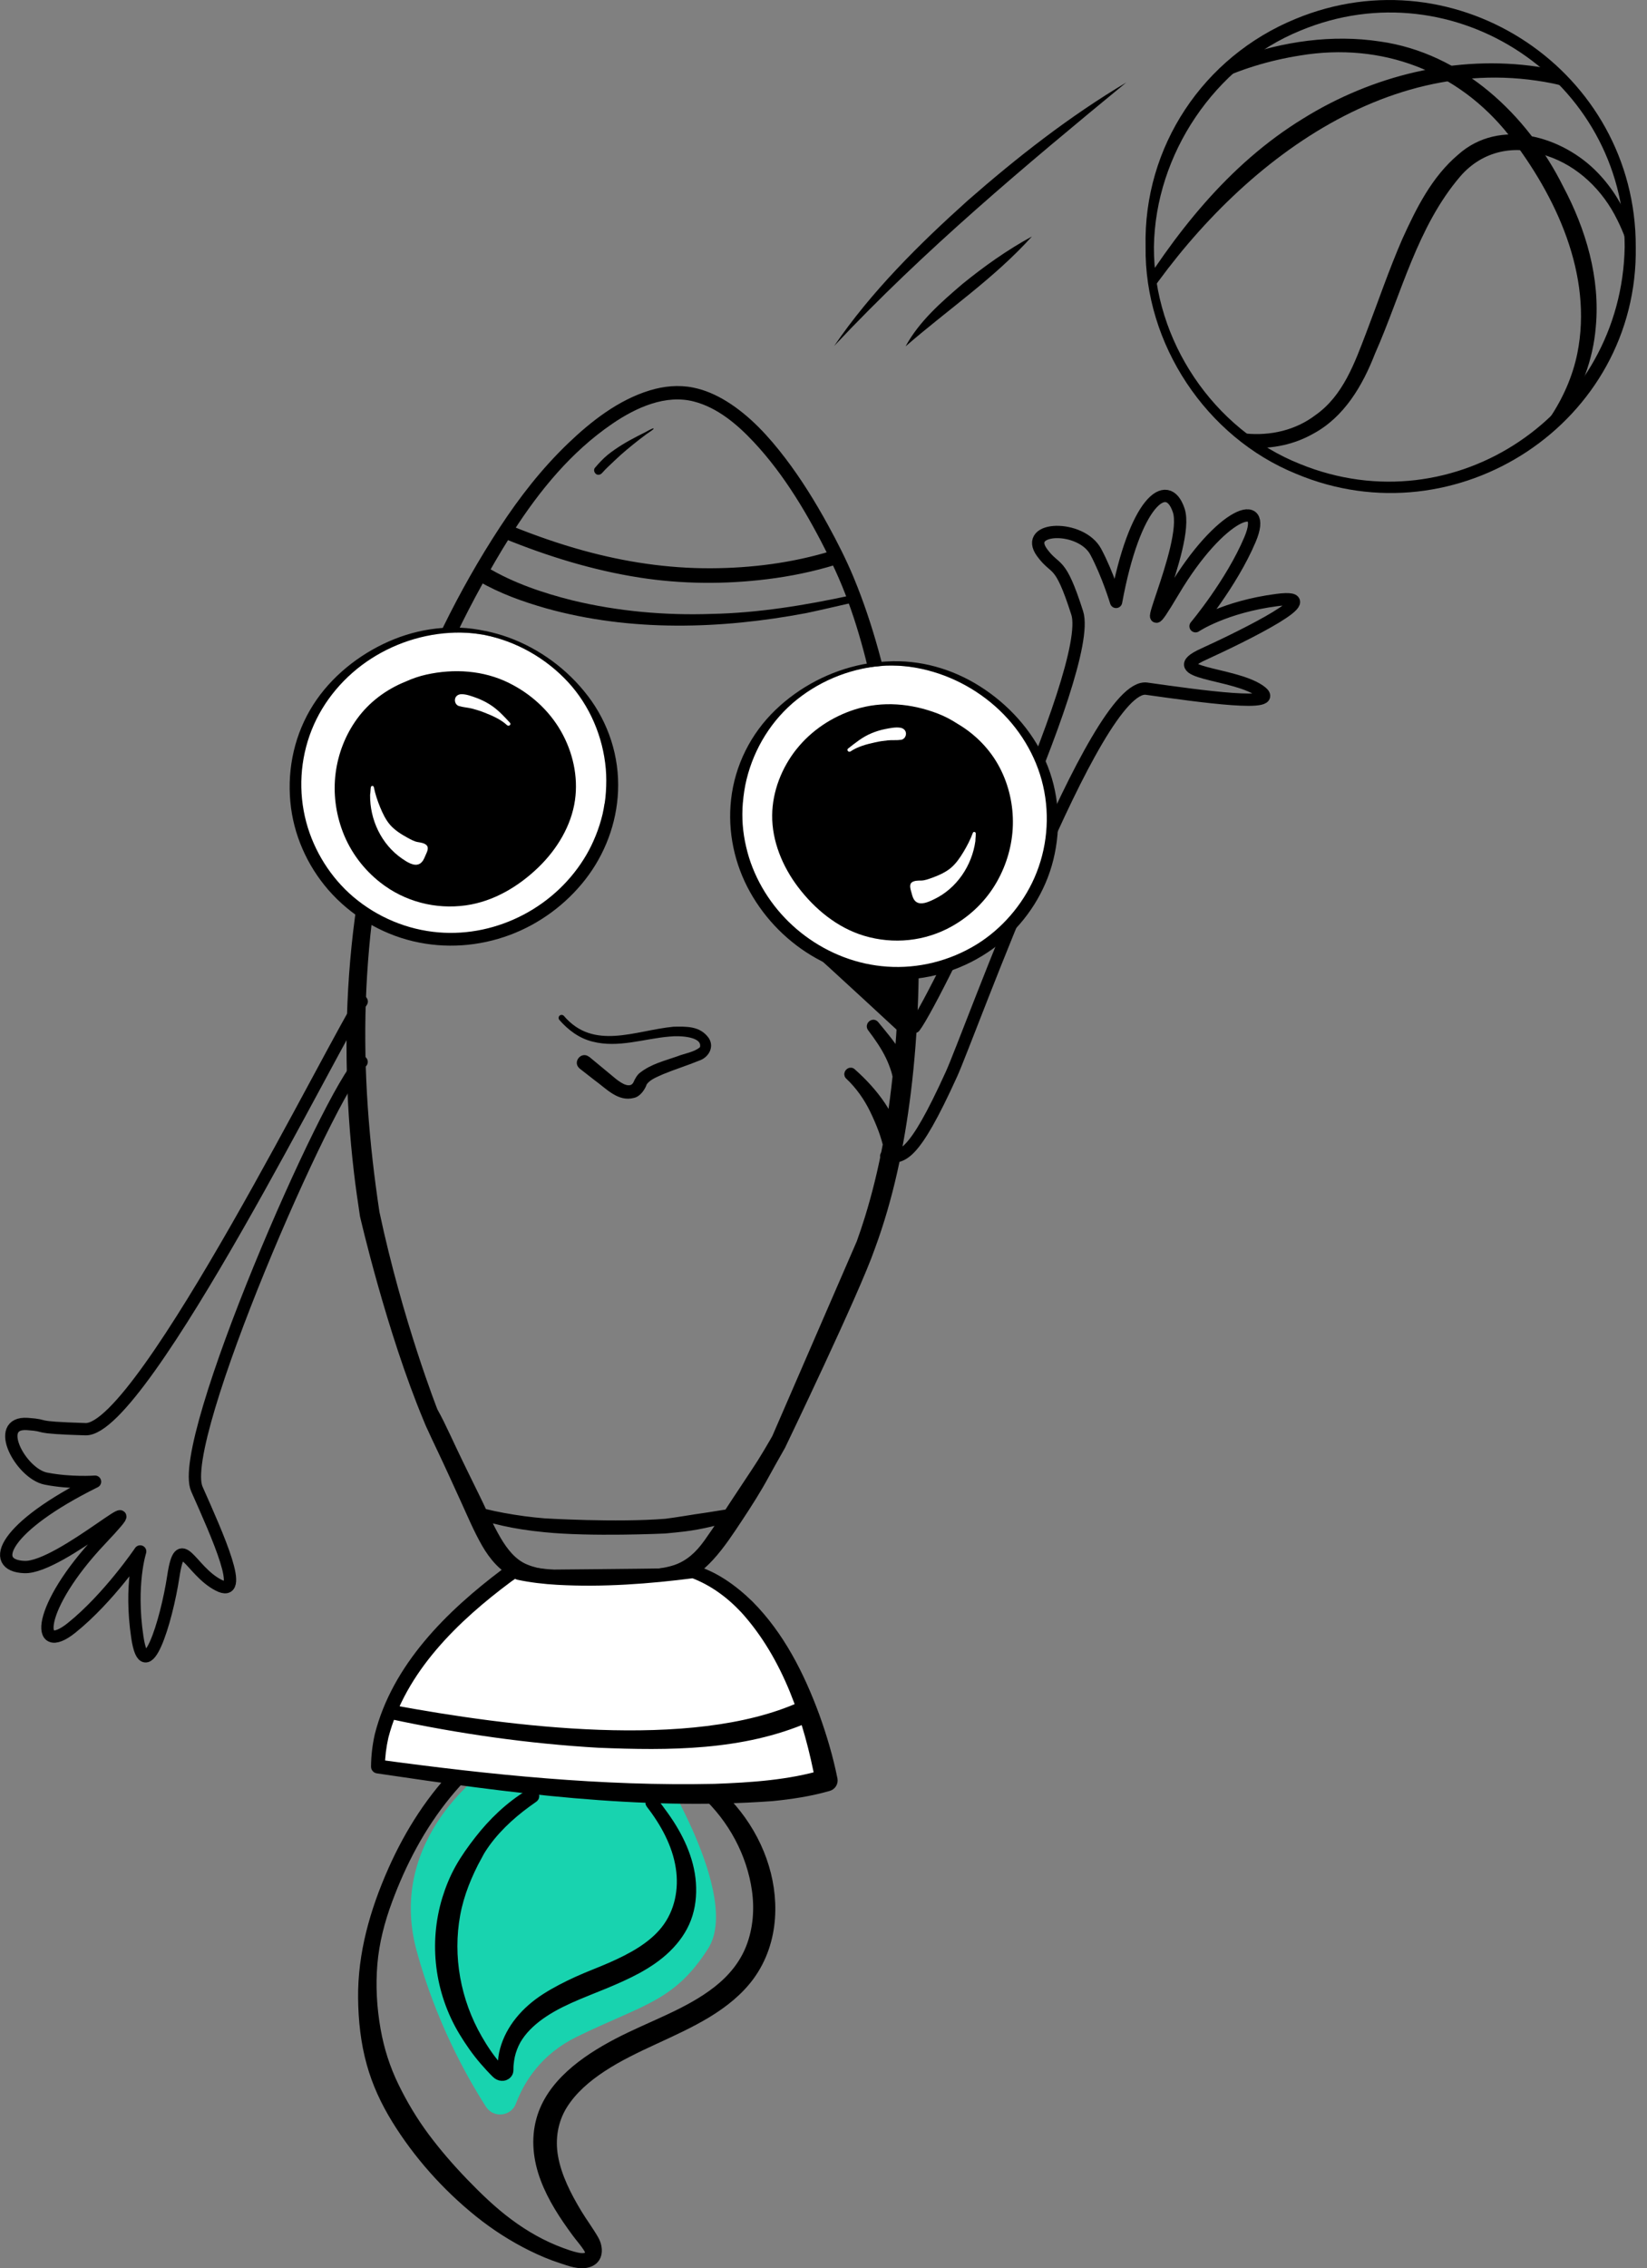 <?xml version="1.0" encoding="UTF-8"?>
<svg id="Ebene_2" data-name="Ebene 2" xmlns="http://www.w3.org/2000/svg" xmlns:xlink="http://www.w3.org/1999/xlink" viewBox="0 0 322.5 443.81">
  <rect x="0" y="0" width="322.5" height="443.81" fill="#808080" stroke="none"/>
  <defs>
    <style>
      .cls-1, .cls-2 {
        fill: none;
      }

      .cls-2 {
        stroke-width: 2.41px;
      }

      .cls-2, .cls-3, .cls-4 {
        stroke: #000;
      }

      .cls-2, .cls-4 {
        stroke-linecap: round;
        stroke-linejoin: round;
      }

      .cls-3 {
        stroke-miterlimit: 10;
        stroke-width: 1.84px;
      }

      .cls-4 {
        stroke-width: 1.6px;
      }

      .cls-5 {
        fill: #fff;
      }

      .cls-6 {
        fill: #18d3af;
      }

      .cls-7 {
        clip-path: url(#clippath);
      }
    </style>
    <clipPath id="clippath">
      <circle class="cls-1" cx="272.18" cy="48.29" r="47.04"/>
    </clipPath>
  </defs>
  <g id="Ebene_1-2" data-name="Ebene 1">
    <path class="cls-2" d="M179.07,200.93c4.35-5.66,35.3-70.24,31.86-81-3.44-10.75-4.12-8.02-6.89-11.82-3.77-5.17,7.68-5.51,10.54-.12,2.35,4.42,3.96,9.78,3.96,9.78,3.58-19.47,10.02-24.72,12.27-17.89,2.25,6.83-10.2,31.19-1.01,15.74,9.19-15.45,18.61-18.71,14.98-10.09s-10.68,17-10.68,17c0,0,5.62-3.79,15.96-5.13,10.35-1.35-6.11,6.82-14.44,10.62-8.33,3.8,5.75,3.56,10.94,7.07,5.22,3.53-12.02,1.07-22.04-.34-10.03-1.41-34.68,67.65-38.2,75.39-7.57,16.66-9.75,16.41-12.79,16.07"/>
    <path class="cls-6" d="M95.73,345.91s-20.25,13.44-14.14,35.82c3.73,13.64,9.58,24.26,13.57,30.48,1.47,2.28,4.91,1.91,5.87-.63,1.62-4.3,4.98-9.68,11.93-13.07,13.09-6.38,19.08-6.9,25.69-17.24,6.6-10.34-10.08-36.46-10.08-36.46,0,0-26.75-4.33-32.83,1.1Z"/>
    <path class="cls-3" d="M139.2,349.76c-.77-.66-2.02.27-1.25.97,5.59,5.11,9.2,12,10.2,19.08.53,3.76.23,7.66-1.15,11.23-1.28,3.31-3.56,6.12-6.46,8.4-5.78,4.55-13.14,6.89-19.7,10.33-6.46,3.39-13.01,8.1-14.91,14.98-1.06,3.82-.61,7.76.79,11.5,1.43,3.82,3.7,7.26,6.17,10.61.59.8,1.25,1.55,1.83,2.36.41.58,1.23,1.67.44,2.25-.62.45-1.62.31-2.34.14-.97-.22-1.91-.55-2.83-.89-3.8-1.39-7.25-3.37-10.41-5.72-3.21-2.38-6.02-5.11-8.75-7.93-2.74-2.84-5.33-5.82-7.66-8.95-2.33-3.13-4.3-6.44-5.98-9.89-1.73-3.55-2.88-7.19-3.56-11-.77-4.31-1.02-8.68-.65-13.03.37-4.27,1.43-8.35,2.93-12.39,2.73-7.36,6.43-14.46,11.53-20.7,1.25-1.53,2.58-3,3.99-4.4.6-.6-.32-1.58-.93-.98-5.92,5.88-10.33,12.85-13.61,20.22-3.53,7.96-5.94,16.31-5.85,24.98.04,4.28.5,8.65,1.67,12.82,1.06,3.82,2.73,7.43,4.85,10.88,4.2,6.82,9.78,13.13,16.24,18.32,3.18,2.55,6.61,4.76,10.33,6.6,1.87.92,3.8,1.74,5.8,2.39,1.6.52,3.6,1.31,5.3.76,2.11-.68,1.97-2.97,1.1-4.48-1.01-1.76-2.25-3.4-3.3-5.14-2.08-3.45-3.98-7.16-4.67-11.06-.62-3.51-.05-7.14,1.86-10.19,1.87-2.98,4.63-5.34,7.67-7.34,6.39-4.2,13.98-6.62,20.54-10.59,3.25-1.97,6.25-4.36,8.41-7.33,2.43-3.34,3.71-7.28,3.99-11.28.54-7.63-2.32-15.4-7.52-21.47-1.24-1.45-2.61-2.8-4.09-4.06Z"/>
    <path class="cls-3" d="M93.47,363.12c1.96-3.62,5.06-6.82,8.41-9.44.84-.65,1.7-1.28,2.58-1.89.58-.4-.15-1.12-.73-.77-3.93,2.36-7.25,5.58-9.96,9.06-1.37,1.76-2.66,3.56-3.74,5.48-1.08,1.92-1.91,3.97-2.55,6.05-2.6,8.56-1.49,18.04,3.29,25.94,1.19,1.96,2.5,3.85,4.03,5.62.75.87,1.53,1.72,2.35,2.53.59.59,1.55.77,2.17.1.33-.35.3-.74.3-1.18,0-.52.07-1.04.14-1.56.15-1.09.48-2.13.94-3.14.92-2,2.55-3.73,4.35-5.13,3.87-3,8.7-4.66,13.29-6.56,4.37-1.81,8.82-3.83,12.14-7.05,1.74-1.69,3.12-3.6,3.95-5.8.84-2.21,1.08-4.58.92-6.92-.33-4.71-2.49-9.2-5.31-13.14-.68-.95-1.38-1.9-2.11-2.82-.28-.35-.83.08-.56.43,2.88,3.71,5.15,7.89,5.86,12.4.68,4.31-.17,8.87-3,12.4-2.6,3.24-6.58,5.37-10.5,7.1-2.19.97-4.46,1.79-6.63,2.78-2.16.99-4.28,2.06-6.26,3.33-3.84,2.46-6.88,5.93-8.03,10.13-.27,1-.43,2-.37,3.04.01.23.25,1.05-.06,1.16-.33.12-.85-.69-1.02-.88-1.49-1.68-2.72-3.54-3.82-5.45-4.29-7.44-5.84-16.15-4.34-24.35.73-4.02,2.32-7.86,4.29-11.49Z"/>
    <path d="M116.71,92.75c.42.29.89.13,1.2-.22.73-.83,1.55-1.57,2.35-2.33.79-.76,1.6-1.49,2.44-2.19.84-.7,1.69-1.39,2.55-2.06.44-.34.89-.68,1.34-1.01.45-.32.95-.61,1.36-.98.07-.07,0-.17-.09-.14-.53.18-1.02.49-1.51.75-.52.27-1.05.53-1.58.8-1.02.53-2.03,1.08-3,1.68-.96.6-1.89,1.23-2.77,1.94-.92.75-1.74,1.65-2.51,2.55-.3.35-.14.95.22,1.2Z"/>
    <path d="M177.58,203.33s-15.77-14.62-19.54-17.92c-3.77-3.31,17.39,7.58,20.31,6.18l-.77,11.74Z"/>
    <path d="M115.39,206.79c.97.8,3.4,2.81,4.33,3.58.99.85,2.64,2.26,3.72,1.93.24-.07.38-.17.6-.54.19-.49.73-1.5,1.32-1.9,2.16-1.68,4.77-2.3,7.25-3.17,1.4-.57,3.38-.83,4.45-1.8.51-2.05-3.9-2.3-5.98-2.07-4.92.4-10.01,2.29-15.07.98-2.6-.63-4.81-2.31-6.49-4.25-.21-.25-.18-.62.06-.83.24-.21.61-.18.83.05,5.84,6.85,13.97,2.84,21.46,2.12,2.5-.03,5.18-.21,6.92,2.23,1.16,1.81-.1,3.83-1.9,4.41-2.32.95-4.72,1.69-7,2.63-1.27.58-2.55,1.04-3.25,1.99-.32.96-1.24,2.39-2.48,2.66-3.13.85-5.45-1.81-7.69-3.42,0,0-2.95-2.3-2.95-2.3-1.53-1.24.3-3.52,1.84-2.3h0Z"/>
    <path d="M95.44,111.03c5.06,3.04,10.96,5.02,16.69,6.45,8.81,2.13,18.12,2.96,27.19,2.64,9.15-.18,18.34-1.69,27.27-3.62,0,0,.35,1.42.35,1.42-3.02.68-6.03,1.4-9.07,2.04-16.76,3.16-34.37,3.69-50.93-.93-4.61-1.32-8.98-2.87-13.25-5.32,0,0,1.75-2.68,1.75-2.68h0Z"/>
    <g>
      <g class="cls-7">
        <g>
          <g>
            <path d="M292.66,94.73c4.27-2.8,14.18-10.45,17.84-23.27,3.33-11.64.83-24.62-7.43-38.57-5.68-9.6-12.75-16.54-21-20.63-6.61-3.28-13.99-4.73-21.92-4.33-13.46.68-23.7,6.41-24.13,6.65-.36.2-.48.66-.28,1.01.2.36.66.48,1.01.28.1-.06,10.41-5.81,23.52-6.46,7.66-.38,14.78,1.03,21.16,4.19,7.98,3.96,14.83,10.7,20.35,20.04,8.04,13.58,10.49,26.17,7.28,37.4-4.53,15.84-18.96,23.5-19.1,23.57-.37.19-.51.64-.32,1,.19.36.64.51,1,.32.03-.02.79-.42,2-1.21Z"/>
            <path d="M292.61,94.64c16.97-11.24,22.74-29.91,15.61-48.85-6.27-17.05-19.08-34.08-38.1-36.98-11.51-1.88-23.58.76-33.8,6.22-.28.15-.02.5.16.36,5.58-3,11.64-5.07,17.9-6.15,20.51-3.79,38.04,5.95,48.24,23.67,6.4,10.8,10.83,23.96,7.56,36.52-2.33,9.26-8.52,17.19-16.18,22.73-1.28.92-2.57,1.8-3.96,2.56-.31.14-.44.54-.29.84.14.3.55.44.85.28l2.01-1.2h0ZM292.72,94.81l-2.01,1.23c-.4.22-.96.04-1.16-.38-.22-.41-.03-.97.38-1.16,1.35-.76,2.65-1.64,3.89-2.58,7.38-5.58,13.19-13.7,15.04-22.79,3.08-15.33-4.15-30.76-13.39-42.67-9.99-12.62-24.97-18.23-40.83-15.61-6.09.96-12.11,2.76-17.64,5.54-.62.34-1.45.06-1.75-.56-.34-.6-.03-1.45.55-1.72,2.11-1.11,4.3-2.02,6.53-2.82,8.89-3.18,18.51-4.6,27.9-3.17,16.01,2.26,28.83,14.28,35.86,28.38,4.46,8.38,7.28,17.94,6.38,27.5-1.05,12.8-9.24,23.92-19.74,30.83h0Z"/>
          </g>
          <g>
            <path d="M221.48,62.74c.12-.06.22-.16.3-.28,8.63-14.18,18.54-25.4,29.43-33.35,8.7-6.35,18.04-10.64,27.78-12.75,16.55-3.6,28.6.38,28.72.42.42.14.86-.08.99-.51.13-.42-.1-.88-.52-1.02-.51-.17-12.59-4.16-29.56-.47-9.95,2.16-19.49,6.54-28.36,13.02-11.06,8.07-21.1,19.44-29.84,33.8-.23.37-.11.87.26,1.11.25.16.55.16.79.04Z"/>
            <path d="M221.43,62.65c.31-.17.69-1.01.93-1.33,0,0,.89-1.44.89-1.44,1.79-2.79,3.72-5.77,5.62-8.45,15.87-23.52,39.69-38.48,68.67-36.77,3.47.28,6.94.69,10.31,1.63.19.06.36-.06.36-.25,0-.1-.06-.2-.14-.24-4.47-1.3-9.21-1.69-13.87-1.74-29.72-.34-55.19,20.05-71.16,43.68-.8,1.15-1.53,2.36-2.28,3.55-.15.25-.34.46-.34.7-.05.51.56.93,1.01.67h0ZM221.52,62.83c-.77.44-1.71-.56-1.19-1.31.11-.18.54-.88.66-1.08,8.79-14.49,19.5-28.27,34.17-37.24,13.53-8.42,30.02-12.5,45.88-10.15,2.56.44,5.2.86,7.62,1.84,1.11.72.55,2.58-.82,2.43-1.24-.33-2.46-.72-3.73-.98-34.5-6.99-65.18,18.86-82.59,46.49h0Z"/>
          </g>
          <g>
            <path d="M322.07,60.85c.2-.13.33-.36.34-.61,0-.27.05-6.72-2.46-13.98-3.36-9.69-9.73-16.09-18.43-18.51-7.69-2.14-14.09.37-19.57,7.66-4.74,6.3-8.24,15.38-11.63,24.16-1.78,4.62-3.47,8.98-5.31,12.97-3.68,7.93-10.44,12.58-18.55,12.73-8.72.17-17.18-4.79-21.06-12.35-.19-.37-.64-.51-1-.32-.36.19-.51.64-.32,1,4.12,8.05,13.13,13.34,22.41,13.16,8.7-.17,15.95-5.13,19.87-13.6,1.87-4.03,3.64-8.62,5.35-13.06,6.7-17.36,13.63-35.31,29.41-30.92,8.32,2.31,14.18,8.22,17.42,17.56,2.43,7.02,2.38,13.41,2.38,13.47,0,.41.32.75.73.75.15,0,.3-.04.42-.12Z"/>
            <path d="M322.01,60.77c.15-.1.25-.26.28-.43.02-1.4-.11-2.84-.27-4.23-.93-7.96-3.9-16.05-9.79-21.66-6.65-6.37-18.12-9.55-25.55-2.79-4.8,4.18-7.87,10.05-10.52,15.81-4.14,8.82-7.11,18.23-11.62,26.93-5.82,10.98-19.38,14.22-30.03,8.27-4.03-2.13-7.45-5.45-9.6-9.48-.09-.19-.41-.06-.34.14,0,0,.01.03.01.03l.07.12c2.08,3.84,5.31,6.99,9.08,9.16,9.68,5.72,22.89,3.86,29.29-5.71,1.84-2.61,3.04-5.57,4.26-8.51,2.45-5.99,4.64-12.13,7.19-18.18,2.65-6.04,5.42-12.2,10.07-17.06,10.6-11.5,27.38-2.86,32.64,9.58,2.45,5.41,3.67,11.33,3.84,17.25-.12.59.46,1.11.99.77h0ZM322.12,60.94c-.39.27-.98.13-1.21-.29-.18-.36-.1-.87-.13-1.25-.28-5.65-1.56-11.34-4.11-16.4-2.82-5.76-7.7-10.54-13.84-12.53-6.1-2.33-12.56-.98-16.89,4.04-8.46,9.88-11.51,22.98-16.71,34.71-2.42,6.23-6.02,12.39-12.1,15.65-7.46,4.23-16.98,3.41-24.2-.93-3.98-2.43-7.33-5.91-9.41-10.1-.67-1.52,1.48-2.64,2.31-1.2,1.27,2.49,2.99,4.74,5.11,6.57,7.11,6.37,18.81,7.96,26.64,2.01,5.43-3.81,7.68-10.22,9.97-16.19,2.32-6.07,4.42-12.25,7.04-18.27,2.73-6,5.76-12.13,10.92-16.49,8.13-7.28,20.46-3.63,27.34,3.53,5.78,5.96,8.45,14.2,9.39,22.28.14,1.43.28,2.85.24,4.3-.04.23-.18.44-.37.56h0Z"/>
          </g>
        </g>
      </g>
      <path d="M225.95,48.29c-.11,18.27,11.64,35.76,28.62,42.5,30.34,12.36,63.01-10,63.56-42.5-.05-32.59-33.38-54.82-63.48-42.31-16.78,6.82-28.44,24.23-28.7,42.31h0ZM224.32,48.29c-.46-19.56,11.29-37.2,29.38-44.6,31.67-13.1,66.67,10.34,66.6,44.6.54,34.37-35.08,57.65-66.52,44.41-17.61-7.15-29.72-25.42-29.46-44.41h0Z"/>
    </g>
    <path class="cls-2" d="M70.81,207.77c-6.29,5.71-36.37,74.32-32.26,83.58,4.11,9.25,9.71,21.69,4.17,18.77-5.54-2.91-7.4-10.8-8.77-1.75-1.37,9.05-5.52,22.26-7.06,11.95s.56-16.76.56-16.76c0,0-6.13,9.08-13.42,14.94-7.29,5.85-6.74-4.1,5.6-17.17,12.34-13.07-7.67,5.57-14.86,5.28-7.19-.29-3.91-7.92,13.84-16.7,0,0-4.71.36-9.62-.6s-10.36-11.14-3.64-10.69c4.7.32.1.67,11.38,1.02,11.28.35,49.85-77.94,54.1-83.68"/>
    <path d="M220.57,16.11c-19.86,16.33-39.6,32.81-57.23,51.58,7.3-10.68,16.59-19.87,26.18-28.48,9.72-8.5,19.94-16.49,31.05-23.09h0Z"/>
    <path d="M202.06,46.27c-7.37,8.18-16.47,14.31-24.74,21.5,2.66-4.89,6.96-8.64,11.13-12.2,4.28-3.48,8.75-6.65,13.61-9.3h0Z"/>
    <path class="cls-4" d="M178.89,177.13c-.25-6.11-.7-12.21-1.41-18.29-.68-5.76-1.78-11.45-2.91-17.14-1.91-9.63-4.35-19.22-8.12-28.32-1.46-3.53-3.2-6.94-5.03-10.28-2.47-4.5-5.18-8.89-8.29-12.97-3.16-4.14-6.8-8.16-11.27-10.92-1.94-1.2-4.04-2.14-6.28-2.59-2.7-.55-5.49-.27-8.11.53-6.01,1.83-11.21,5.9-15.69,10.19-5.08,4.87-9.4,10.41-13.25,16.29-8.09,12.35-14.68,25.9-19.58,39.82-4.74,13.47-7.87,27.55-9.32,41.76-1.49,14.66-1.23,29.57.48,44.2.33,2.81.74,5.61,1.16,8.41,0,0,5.15,22.45,12.44,39.87.15.36.29.73.45,1.08.73,1.62,1.5,3.22,2.26,4.83,1.54,3.24,3.02,6.51,4.51,9.77,1.32,2.89,2.56,5.86,4.14,8.62,1.45,2.54,3.43,4.9,6.15,6.11,1.32.59,2.69.96,4.09,1.24.44.17,1,.31,1.75.34,2.52.1,21.9.05,21.9.05.88-.12,1.76-.26,2.63-.49,1.47-.38,2.92-.92,4.2-1.75,1.23-.8,2.26-1.78,3.25-2.85,2.13-2.32,3.89-5.03,5.63-7.65,1.83-2.77,3.63-5.58,5.21-8.51.89-1.64,1.82-3.26,2.74-4.89.13-.23.26-.46.39-.69,0,0,14.49-30.08,17.51-38.77,3.63-9.8,5.76-20.11,7.04-30.47,1.49-12.11,1.83-24.35,1.34-36.53ZM119.39,82.29c4.78-3.27,10.8-6.03,16.69-4.5,4.76,1.23,8.75,4.58,12.04,8.09,6.2,6.6,10.87,14.61,14.9,22.69-7.71,2.36-15.82,3.39-23.87,3.42-8.52.03-16.93-1.24-25.14-3.5-4.84-1.33-9.58-2.99-14.22-4.87,5.28-8.2,11.5-15.79,19.6-21.33ZM138.5,301.99c-1.61,2.25-3.58,4.1-6.25,5-.99.33-2.02.53-3.05.7-2.1.05-22.21.23-22.21.23-1.41-.22-2.82-.53-4.14-1.09-2.48-1.04-4.18-3.26-5.51-5.51-.85-1.45-1.6-2.96-2.32-4.48,2.41.69,4.87,1.24,7.34,1.62,1.41.22,2.83.39,4.25.53,9.05.94,23.57.26,23.57.26,1.26-.12,2.52-.24,3.78-.39,1.69-.21,3.37-.52,5.03-.91.85-.2,1.69-.4,2.53-.63.07-.02.15-.05.22-.07-1.05,1.6-2.12,3.18-3.23,4.74ZM176.66,195.35c-.84-1.32-1.86-2.56-2.9-3.72-.31-.34-.84.11-.55.47,1.08,1.3,1.78,2.75,2.31,4.35.24.74.45,1.5.62,2.25.09.38.16.91.3,1.39-.1,1.73-.22,3.45-.36,5.18-.04.48-.08.95-.12,1.43-.13-.23-.26-.45-.4-.67-1.22-1.98-2.75-3.74-4.22-5.54-.38-.47-1.08.13-.71.61,1.34,1.77,2.61,3.58,3.58,5.59.44.92.81,1.87,1.11,2.85.1.33.18.7.26,1.06-.32,2.98-.7,5.96-1.17,8.93-.51-1.13-1.11-2.22-1.8-3.25-1.63-2.42-3.62-4.56-5.8-6.49-.37-.33-.94.31-.58.65,2.04,1.92,3.67,4.22,4.89,6.74.61,1.26,1.17,2.55,1.66,3.86.22.59.42,1.2.6,1.81.09.32.18.69.29,1.05-.92,4.93-2.1,9.81-3.59,14.6-.49,1.56-1.01,3.12-1.57,4.67l-16.56,38.15c-.14.25-.28.51-.43.76-.81,1.39-1.63,2.79-2.49,4.15-1.74,2.72-3.57,5.38-5.33,8.08-.39.6-.79,1.2-1.18,1.81-.4.05-.8.1-1.2.17-.86.14-1.71.28-2.57.41-1.66.24-3.31.49-4.96.76-1.14.19-2.29.35-3.43.5-9.71.78-23.78-.08-23.78-.08-1.31-.11-2.63-.25-3.93-.42-2.71-.37-5.4-.84-8.06-1.5-.45-.96-.9-1.93-1.37-2.88-1.52-3.11-3.06-6.2-4.54-9.33-.84-1.78-1.67-3.57-2.54-5.34-.38-.78-.8-1.54-1.22-2.31,0,0-6.86-17.39-11.41-38.83-2.06-13.63-3.15-27.46-2.68-41.24.48-14.11,2.48-28.15,6.27-41.75,3.89-13.97,9.51-27.43,16.51-40.13,1.75-3.18,3.58-6.36,5.54-9.46,8.41,3.42,17.16,6.11,26.15,7.52,8.19,1.28,16.61,1.34,24.83.32,4.54-.56,9.04-1.48,13.41-2.84,3.95,8.09,6.4,16.88,8.3,25.66,2.4,11.1,3.54,22.5,4.34,33.82.62,8.73.8,17.5.48,26.24Z"/>
    <g>
      <ellipse class="cls-5" cx="174.76" cy="160.3" rx="30.06" ry="30.68" transform="translate(1.64 322.37) rotate(-85.64)"/>
      <path d="M143.15,156.46c-.7,6.25.66,12.62,3.73,18.1,3.01,5.38,7.53,9.92,12.92,12.93,5.65,3.16,12.08,4.62,18.54,4.1,6.55-.53,12.91-3.16,17.93-7.41,4.87-4.12,8.44-9.72,9.98-15.93,1.61-6.49,1.14-13.33-1.57-19.46-2.62-5.93-7.29-11.01-12.75-14.47-5.45-3.46-11.81-5.28-18.27-4.89,0,0,0,0,0,0-.02,0-.04,0-.06,0-.01,0-.03,0-.04,0,0,0,0,0,0,0-1.56.08-3.1.26-4.63.56-6.38,1.27-12.39,4.41-17.08,8.91-4.85,4.66-7.95,10.84-8.7,17.54ZM145.47,157c.13-1.51.35-3.01.71-4.48,1.49-6.11,4.95-11.72,9.88-15.65,4.99-3.98,11.16-6.32,17.54-6.65,1.53-.04,3.06.04,4.58.25,6.17.86,12,3.59,16.67,7.71,4.61,4.06,8.03,9.57,9.4,15.58,1.38,6.02.77,12.37-1.7,17.99-2.34,5.31-6.39,10-11.32,13.04-5.28,3.24-11.44,4.77-17.55,4.34-5.8-.4-11.32-2.52-16.01-6-4.58-3.4-8.2-8.03-10.32-13.4-.52-1.31-.9-2.55-1.24-4-.34-1.44-.57-2.9-.68-4.37-.05-.63-.07-1.36-.07-2.1,0-.75.04-1.5.1-2.24Z"/>
      <path d="M155.96,146.58c-2.89,3.64-4.71,8.24-4.76,12.91-.06,5.08,2.04,10.09,5.08,14.09,3.26,4.29,7.67,7.94,12.9,9.51,5.76,1.73,11.98,1.1,17.23-1.86,3.62-2.04,6.7-5.01,8.79-8.7,1.93-3.4,3.03-7.23,3.13-11.14.09-3.84-.76-7.69-2.53-11.11-1.88-3.64-4.81-6.61-8.33-8.68-1.2-.78-2.45-1.44-3.79-1.96-5.19-2.01-10.91-2.53-16.27-.83-4.46,1.42-8.53,4.1-11.45,7.78Z"/>
      <path class="cls-5" d="M170.66,143.46c.87-.35,1.74-.63,2.66-.81.93-.18,2.05-.42,2.99-.26.58.1,1.06.49,1.09,1.12.02.56-.35,1.15-.95,1.24-.86.13-1.74.02-2.61.11-.83.08-1.68.21-2.49.39-1.64.36-3.39.82-4.8,1.77-.38.26-.86-.26-.48-.56,1.45-1.14,2.86-2.29,4.6-3Z"/>
      <path class="cls-5" d="M178.57,172.62c-.66.5-.22,1.51-.06,2.16.14.58.33,1.22.81,1.62.99.81,2.59.03,3.59-.45,4.43-2.13,7.41-6.57,8.08-11.39,0-.49.08-.97.08-1.47,0-.33-.46-.45-.58-.12-.47,1.28-1.1,2.5-1.8,3.67-.68,1.13-1.46,2.29-2.47,3.15-1.04.88-2.41,1.49-3.68,1.95-.67.24-1.47.55-2.18.55-.54,0-1.34,0-1.79.34Z"/>
    </g>
    <g>
      <ellipse class="cls-5" cx="89.16" cy="153.77" rx="30.06" ry="30.68" transform="translate(-70.95 230.99) rotate(-85.64)"/>
      <path d="M115.06,136.11c-3.95-5.16-9.42-9.18-15.53-11.4-1.47-.53-2.96-.94-4.49-1.26,0,0,0,0,0,0-.01,0-.03,0-.04,0-.02,0-.04,0-.06-.01,0,0,0,0,0,0-6.33-1.37-12.89-.54-18.8,2.06-5.91,2.6-11.3,6.91-14.79,12.37-3.61,5.65-5.11,12.34-4.5,19,.58,6.36,3.26,12.44,7.45,17.26,4.32,4.95,10.2,8.53,16.6,10.04,6.31,1.49,12.88,1.02,18.95-1.24,5.78-2.16,10.94-5.96,14.74-10.82,3.87-4.95,6.17-11.04,6.43-17.33.28-6.73-1.85-13.31-5.94-18.65ZM118.38,157.18c-.11.73-.24,1.45-.38,2.07-.34,1.44-.79,2.85-1.34,4.22-.56,1.38-1.12,2.55-1.83,3.77-2.91,4.99-7.19,9.01-12.23,11.68-5.16,2.73-10.94,3.99-16.74,3.51-6.1-.51-11.96-2.95-16.68-6.95-4.42-3.75-7.71-9-9.21-14.6-1.59-5.93-1.23-12.3,1.05-18.04,2.27-5.73,6.49-10.65,11.66-13.97,5.24-3.36,11.42-5.18,17.65-5.09,1.53.02,3.06.17,4.57.45,6.25,1.29,12,4.55,16.33,9.23,4.27,4.63,6.84,10.71,7.39,16.97.13,1.5.12,3.03.02,4.54-.05.75-.13,1.49-.24,2.23Z"/>
      <path d="M99.69,133.64c-5.03-2.49-10.77-2.85-16.2-1.65-1.4.31-2.74.77-4.04,1.36-3.8,1.52-7.14,4-9.55,7.32-2.26,3.11-3.69,6.79-4.18,10.6-.5,3.88.01,7.84,1.4,11.49,1.51,3.96,4.1,7.37,7.37,9.93,4.74,3.72,10.8,5.29,16.75,4.45,5.41-.76,10.31-3.69,14.19-7.44,3.61-3.49,6.45-8.12,7.16-13.15.66-4.62-.44-9.45-2.75-13.48-2.33-4.08-5.95-7.35-10.14-9.42Z"/>
      <path class="cls-5" d="M95.77,137.75c-.8-.48-1.63-.89-2.51-1.21-.89-.32-1.96-.73-2.91-.71-.59,0-1.13.33-1.25.94-.11.55.18,1.19.75,1.37.83.25,1.72.29,2.56.5.81.21,1.62.46,2.4.77,1.57.61,3.23,1.33,4.48,2.48.34.31.89-.12.56-.48-1.26-1.35-2.48-2.7-4.09-3.66Z"/>
      <path class="cls-5" d="M81.81,164.76c-.7-.11-1.44-.54-2.07-.88-1.19-.65-2.45-1.45-3.35-2.48-.87-1-1.47-2.27-1.97-3.49-.52-1.26-.95-2.57-1.22-3.9-.07-.34-.55-.29-.59.03-.07.49-.06.98-.14,1.47-.07,4.87,2.21,9.71,6.26,12.49.91.62,2.38,1.64,3.48.99.54-.32.82-.93,1.04-1.48.25-.62.85-1.55.27-2.14-.39-.41-1.18-.52-1.71-.61Z"/>
    </g>
    <g>
      <path class="cls-5" d="M100.47,307.39s-26.48,17.39-26.48,38.25c0,0,63.61,10.1,87.84,2.69,0,0-5.66-33.68-26.05-40.84,0,0-22.86,3.15-35.31-.1Z"/>
      <path d="M100.71,308.85c.18-.01.39-.1.51-.18l-.07.05c-.28.18-.77.54-1.05.73-10.41,7.74-20.69,17.63-24.05,30.53-.42,1.87-.66,3.76-.69,5.66l-1.15-1.34c21.73,2.96,43.77,5.22,65.72,4.73,7.12-.26,14.5-.74,21.27-2.77,0,0-1.51,2.44-1.51,2.43-2.21-11.83-6.34-24.2-14.57-33.25-2.75-2.93-6.04-5.34-9.78-6.73,0,0,.61.06.61.06-8.91,1.14-17.84,1.81-26.82,1.32-2.62-.15-5.27-.45-7.85-1-.2-.05-.38-.14-.58-.25h0ZM100.23,305.93c8.73,1.88,17.74,1.75,26.63,1.12,3-.19,6.01-.55,8.98-.84,4.4,1.2,8.27,4.01,11.47,7.12,6.17,6.19,10.15,14.1,13.13,22.19,1.46,4.08,2.68,8.15,3.55,12.5.18,1.08-.49,2.1-1.51,2.39-3.76,1.08-7.52,1.63-11.26,2-25.9,1.89-51.86-1.63-77.43-5.43-.67-.1-1.15-.68-1.14-1.34.02-2.12.27-4.23.73-6.28,3.45-13.66,14.09-24.12,25.01-32.32.55-.35,1.23-.99,1.86-1.12h0Z"/>
    </g>
    <g>
      <path class="cls-5" d="M76.69,334.99s55.19,12.12,80.77,0"/>
      <path d="M76.99,333.63c22.48,4.16,58.51,8.92,79.55-.61,2.58-1.19,4.46,2.58,1.9,3.91-12.95,5.64-27.46,5.6-41.27,5.04-13.74-.8-27.31-2.73-40.76-5.62-1.74-.41-1.22-3.07.59-2.71h0Z"/>
    </g>
  </g>
</svg>